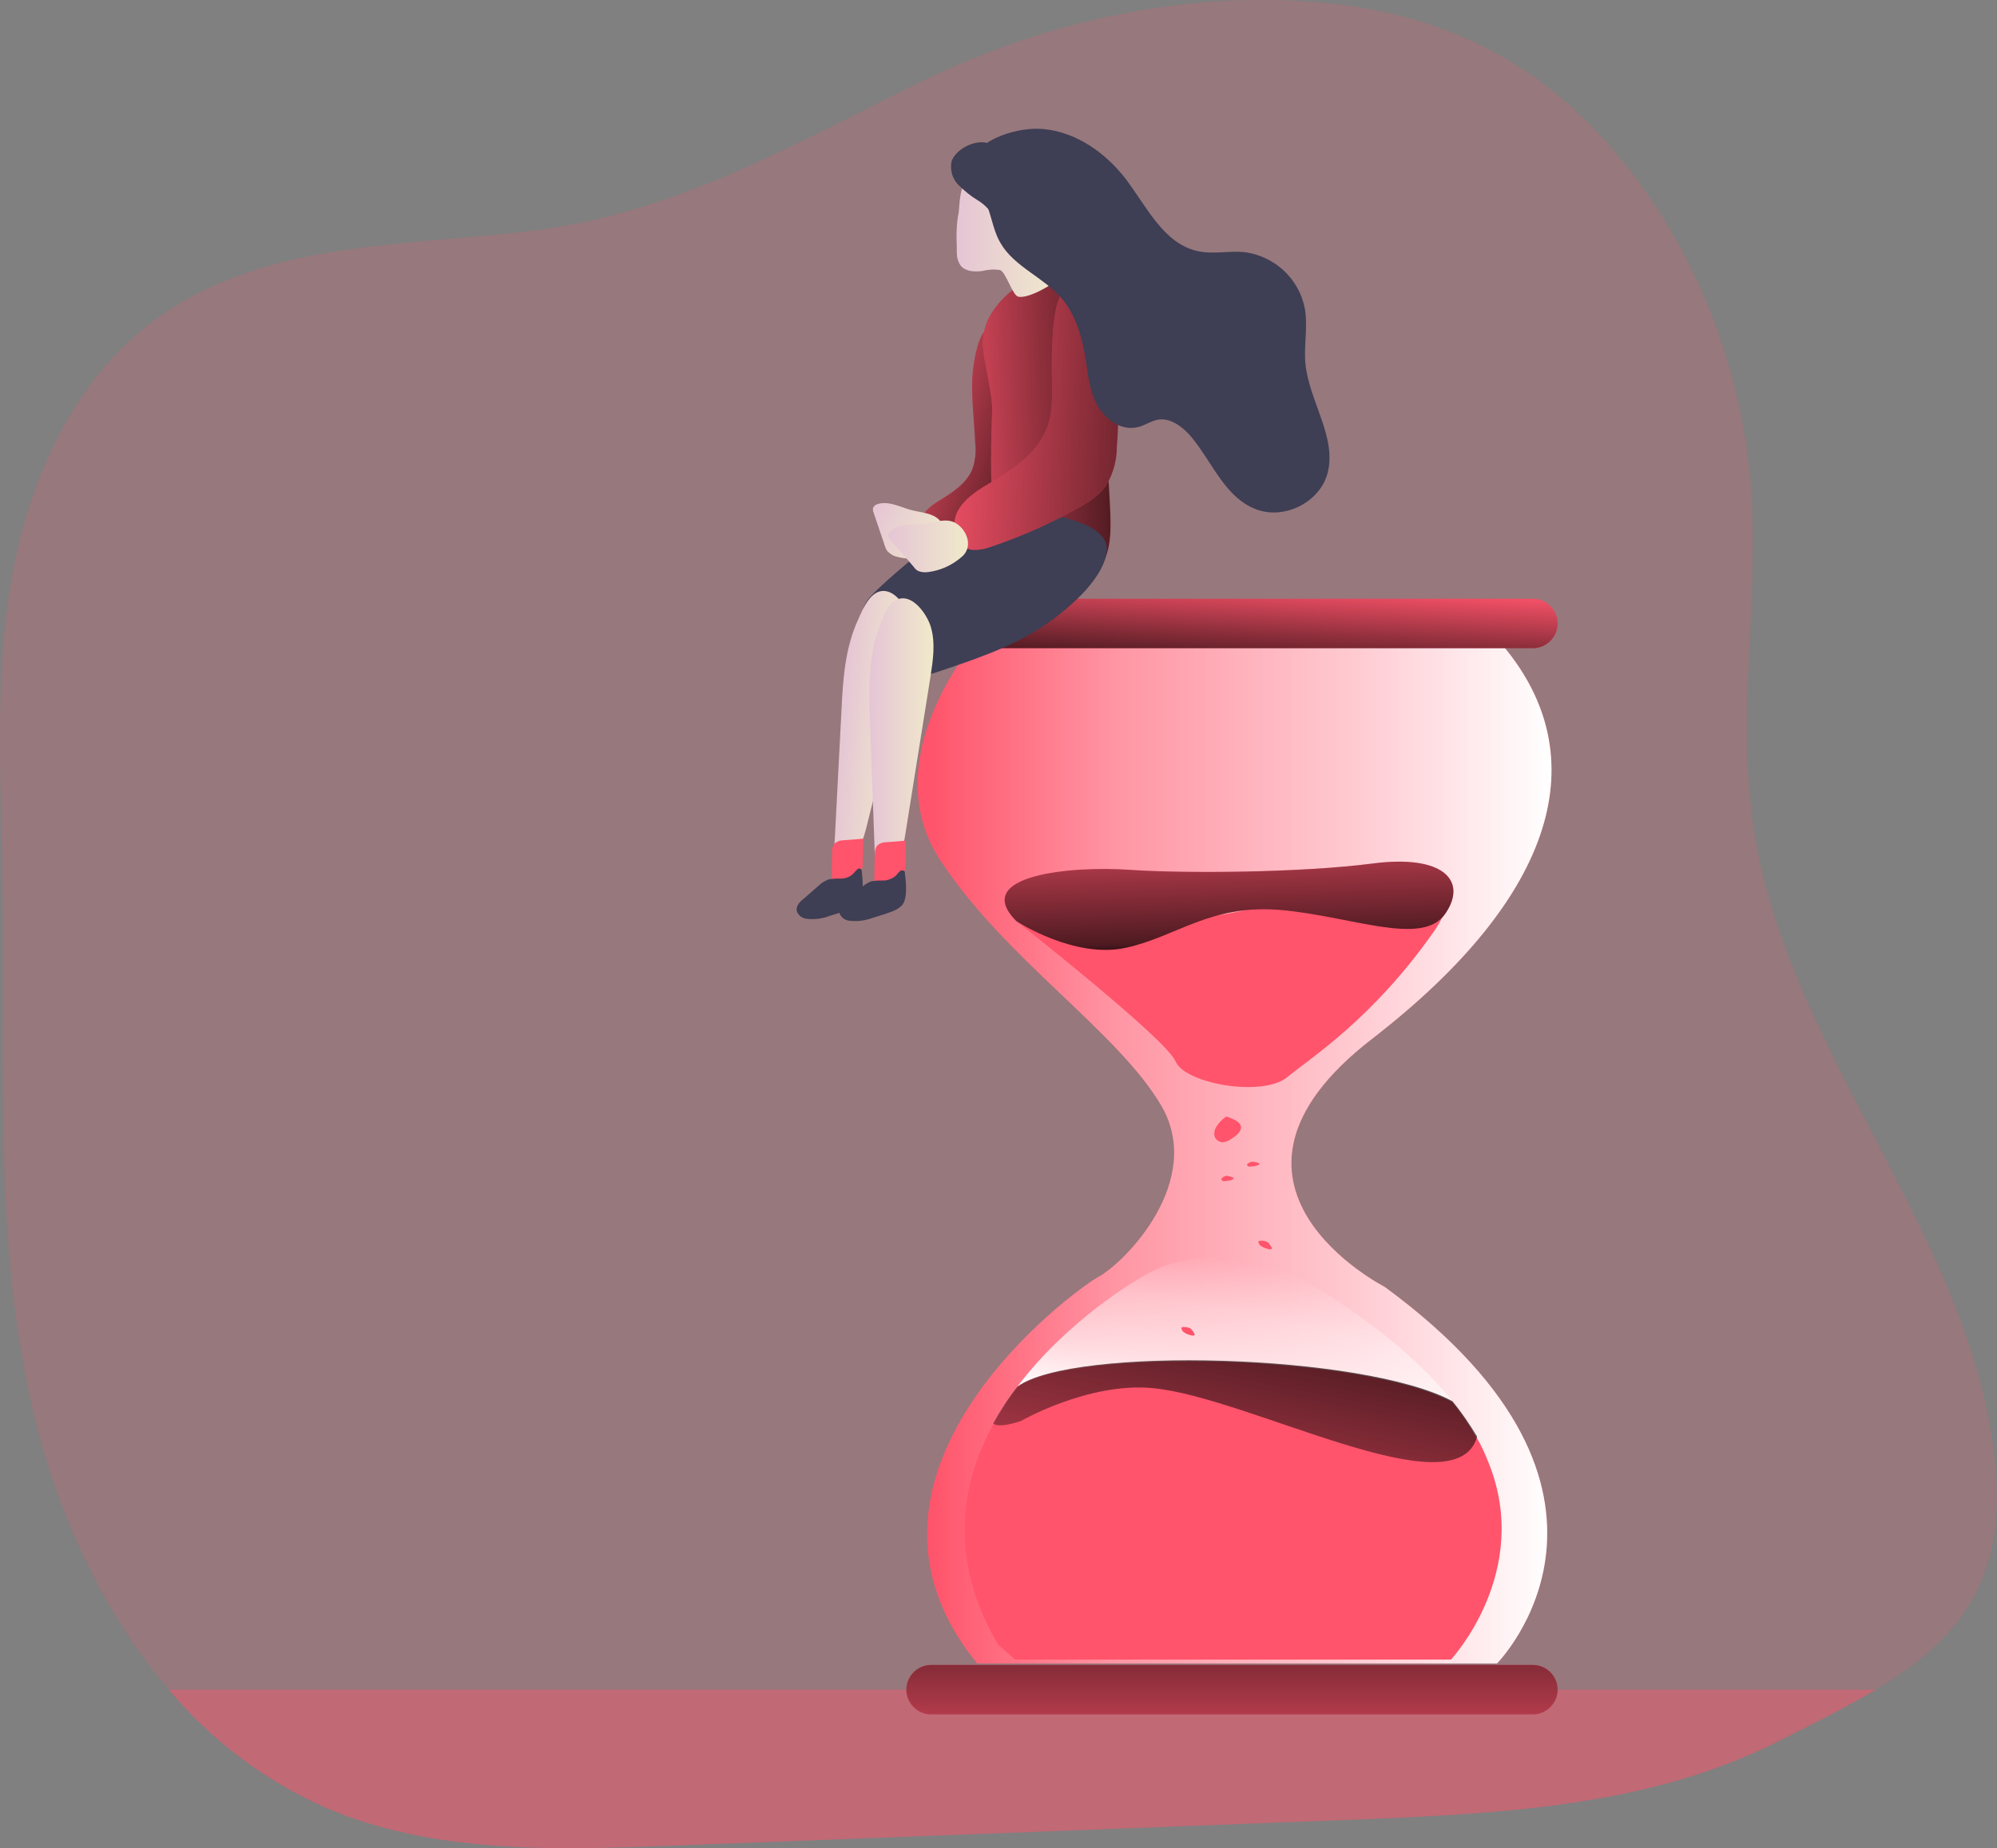 <?xml version="1.0" encoding="utf-8"?>
<!-- Generator: Adobe Illustrator 24.3.0, SVG Export Plug-In . SVG Version: 6.00 Build 0)  -->
<svg version="1.1" id="Layer_1" xmlns="http://www.w3.org/2000/svg" xmlns:xlink="http://www.w3.org/1999/xlink" x="0px" y="0px"
	 viewBox="0 0 411.8 381.2" style="enable-background:new 0 0 411.8 381.2;" xml:space="preserve">
<rect x="0" y="0" width="411.8" height="381.2" fill="#808080" stroke="none"/>
<style type="text/css">
	.st0{opacity:0.18;fill:#FF546B;enable-background:new    ;}
	.st1{opacity:0.41;fill:#FF546B;enable-background:new    ;}
	.st2{fill:#FF546B;}
	.st3{fill:url(#SVGID_1_);}
	.st4{fill:url(#SVGID_2_);}
	.st5{fill:url(#SVGID_3_);}
	.st6{fill:url(#SVGID_4_);}
	.st7{fill:url(#SVGID_5_);}
	.st8{fill:url(#SVGID_6_);}
	.st9{fill:url(#SVGID_7_);}
	.st10{fill:url(#SVGID_8_);}
	.st11{fill:url(#SVGID_9_);}
	.st12{fill:url(#SVGID_10_);}
	.st13{fill:#3E3E54;}
	.st14{fill:url(#SVGID_11_);}
	.st15{fill:url(#SVGID_12_);}
	.st16{fill:url(#SVGID_13_);}
	.st17{fill:url(#SVGID_14_);}
</style>
<path class="st0" d="M386.8,348.5c-6,3.6-12.7,6.9-19.8,10.5c-26.8,13.7-58.1,15.1-87.6,16.3L138,380.7c-23.8,0.9-48.5,1.6-70.5-7.7
	c-12.6-5.5-23.8-13.9-32.7-24.5C20.7,332,11.2,310.7,6.4,289.2c-7.8-35.1-5.3-71.4-5.9-107.3c-0.3-20.9-1.7-42,1.9-62.6
	s12.9-41.2,29.8-53.5c22.7-16.6,52.5-14.9,79-18.4c28-3.7,52-17.3,77-29.7C214.2,4.7,244-2.2,273.2,0.6
	c29.5,2.8,50.9,16.3,67.5,40.9c11.4,17,18.3,36.6,20.2,57.1c2.1,24-2.9,48.4,0.7,72.2c7,46.7,45.6,84.7,49.9,131.8
	C413.7,327.1,402.8,338.9,386.8,348.5z"/>
<path class="st1" d="M386.8,348.5c-6,3.6-12.7,6.9-19.8,10.5c-26.8,13.7-58.1,15.1-87.6,16.3L138,380.7c-23.8,0.9-48.5,1.6-70.5-7.7
	c-12.6-5.5-23.8-13.9-32.7-24.5L386.8,348.5z"/>
<path class="st2" d="M200.5,77.9c-0.2,4.5,0.4,9,0.6,13.6c0.2,1.7,0,3.4-0.5,5c-1.1,3.1-4.2,5.1-7,6.8c-1.8,1.1-3.9,2.7-3.6,4.8
	c0.4,1.6,1.7,2.8,3.4,2.9c1.6,0.1,3.2-0.2,4.7-0.9c3-1,5.8-2.6,8.1-4.8c4.5-4.7,4.7-12,4.3-18.5c-0.3-5.5-0.8-11.5-3.5-16.4
	C202.6,62.5,200.7,74,200.5,77.9z"/>
<linearGradient id="SVGID_1_" gradientUnits="userSpaceOnUse" x1="232.445" y1="270.4" x2="196.045" y2="281.99" gradientTransform="matrix(1 0 0 -1 -14.05 365.956)">
	<stop  offset="1.000000e-02" style="stop-color:#000000"/>
	<stop  offset="0.13" style="stop-color:#000000;stop-opacity:0.69"/>
	<stop  offset="1" style="stop-color:#000000;stop-opacity:0"/>
</linearGradient>
<path class="st3" d="M200.5,77.9c-0.2,4.5,0.4,9,0.6,13.6c0.2,1.7,0,3.4-0.5,5c-1.1,3.1-4.2,5.1-7,6.8c-1.8,1.1-3.9,2.7-3.6,4.8
	c0.4,1.6,1.7,2.8,3.4,2.9c1.6,0.1,3.2-0.2,4.7-0.9c3-1,5.8-2.6,8.1-4.8c4.5-4.7,4.7-12,4.3-18.5c-0.3-5.5-0.8-11.5-3.5-16.4
	C202.6,62.5,200.7,74,200.5,77.9z"/>
<linearGradient id="SVGID_2_" gradientUnits="userSpaceOnUse" x1="-250.166" y1="-319.906" x2="-233.66" y2="-319.906" gradientTransform="matrix(0.927 0.374 0.374 -0.927 530.862 -96.228)">
	<stop  offset="0" style="stop-color:#E5C5D5"/>
	<stop  offset="0.42" style="stop-color:#EAD4D1"/>
	<stop  offset="1" style="stop-color:#F0E9CB"/>
</linearGradient>
<path class="st4" d="M187.2,105c-2.1-0.7-4.3-1.7-6.3-1c-0.4,0.1-0.7,0.4-0.9,0.8c0,0.3,0,0.6,0.1,0.8l2.4,7.1
	c0.1,0.4,0.3,0.7,0.5,1c0.5,0.5,1.1,0.9,1.8,1.1c2.6,0.7,5.4,0.6,7.9-0.4c2.6-1,2.9-4.2,1.5-6.5S189.6,105.8,187.2,105z"/>
<path class="st2" d="M200.4,133.2c0,0-19.9,23.7-6.6,44.1s36.7,35.4,45.7,50.8c8.9,15.4-7.3,32.1-12.9,35.2s-56.9,40.9-25.1,79.8
	h107.2c0,0,34.8-35.2-23.2-77.7c0,0-41.4-21.1-2.6-51.1s45.7-58.5,27.3-80.8L200.4,133.2z"/>
<linearGradient id="SVGID_3_" gradientUnits="userSpaceOnUse" x1="203.239" y1="127.826" x2="333.82" y2="127.826" gradientTransform="matrix(1 0 0 -1 -14.05 365.956)">
	<stop  offset="2.000000e-02" style="stop-color:#FFFFFF;stop-opacity:0"/>
	<stop  offset="0.32" style="stop-color:#FFFFFF;stop-opacity:0.39"/>
	<stop  offset="0.68" style="stop-color:#FFFFFF;stop-opacity:0.68"/>
	<stop  offset="1" style="stop-color:#FFFFFF"/>
</linearGradient>
<path class="st5" d="M200.4,133.2c0,0-19.9,23.7-6.6,44.1s36.7,35.4,45.7,50.8c8.9,15.4-7.3,32.1-12.9,35.2s-56.9,40.9-25.1,79.8
	h107.2c0,0,34.8-35.2-23.2-77.7c0,0-41.4-21.1-2.6-51.1s45.7-58.5,27.3-80.8L200.4,133.2z"/>
<path class="st2" d="M192,123.5h124.1c2.8,0,5.1,2.3,5.1,5.1v0c0,2.8-2.3,5.1-5.1,5.1H192c-2.8,0-5.1-2.3-5.1-5.1v0
	C186.9,125.8,189.2,123.5,192,123.5z"/>
<path class="st2" d="M192,343.4h124.1c2.8,0,5.1,2.3,5.1,5.1v0c0,2.8-2.3,5.1-5.1,5.1H192c-2.8,0-5.1-2.3-5.1-5.1v0
	C186.9,345.7,189.2,343.4,192,343.4z"/>
<linearGradient id="SVGID_4_" gradientUnits="userSpaceOnUse" x1="253.56" y1="242.296" x2="254.56" y2="261.886" gradientTransform="matrix(1 0 0 -1 0 381.276)">
	<stop  offset="1.000000e-02" style="stop-color:#000000"/>
	<stop  offset="0.13" style="stop-color:#000000;stop-opacity:0.69"/>
	<stop  offset="1" style="stop-color:#000000;stop-opacity:0"/>
</linearGradient>
<path class="st6" d="M192,123.5h124.1c2.8,0,5.1,2.3,5.1,5.1v0c0,2.8-2.3,5.1-5.1,5.1H192c-2.8,0-5.1-2.3-5.1-5.1v0
	C186.9,125.8,189.2,123.5,192,123.5z"/>
<linearGradient id="SVGID_5_" gradientUnits="userSpaceOnUse" x1="254.09" y1="56.606" x2="254.09" y2="9.686" gradientTransform="matrix(1 0 0 -1 0 381.276)">
	<stop  offset="1.000000e-02" style="stop-color:#000000"/>
	<stop  offset="0.13" style="stop-color:#000000;stop-opacity:0.69"/>
	<stop  offset="1" style="stop-color:#000000;stop-opacity:0"/>
</linearGradient>
<path class="st7" d="M192,343.4h124.1c2.8,0,5.1,2.3,5.1,5.1v0c0,2.8-2.3,5.1-5.1,5.1H192c-2.8,0-5.1-2.3-5.1-5.1v0
	C186.9,345.7,189.2,343.4,192,343.4z"/>
<linearGradient id="SVGID_6_" gradientUnits="userSpaceOnUse" x1="274.16" y1="105.466" x2="267.272" y2="71.164" gradientTransform="matrix(1 0 0 -1 -14.05 365.956)">
	<stop  offset="2.000000e-02" style="stop-color:#FFFFFF;stop-opacity:0"/>
	<stop  offset="0.32" style="stop-color:#FFFFFF;stop-opacity:0.39"/>
	<stop  offset="0.68" style="stop-color:#FFFFFF;stop-opacity:0.68"/>
	<stop  offset="1" style="stop-color:#FFFFFF"/>
</linearGradient>
<path class="st8" d="M299.5,289c-18.2-9.7-78.3-11.3-89.7-3c10.6-14.1,25.3-22.4,25.3-22.4c14.4-9,30.8-1.2,30.8-1.2
	S286.7,273.1,299.5,289z"/>
<path class="st2" d="M299.2,342.3h-89.9l-3.5-3.1c-10.3-17.6-7.7-33.1-1-45.4c1.5-2.7,3.1-5.2,5-7.6c11.4-8.4,71.5-6.8,89.7,3
	c1.9,2.3,3.5,4.7,5,7.3c1,1.7,1.8,3.5,2.5,5.3C316,324.3,299.2,342.3,299.2,342.3z"/>
<linearGradient id="SVGID_7_" gradientUnits="userSpaceOnUse" x1="274.92" y1="101.78" x2="259.71" y2="26.05" gradientTransform="matrix(1 0 0 -1 -14.05 365.956)">
	<stop  offset="1.000000e-02" style="stop-color:#000000"/>
	<stop  offset="0.13" style="stop-color:#000000;stop-opacity:0.69"/>
	<stop  offset="1" style="stop-color:#000000;stop-opacity:0"/>
</linearGradient>
<path class="st9" d="M304.6,296.3c-4.3,15.6-47.1-8.2-67-10c-13.2-1.2-27.1,6.8-27.1,6.8s-4.5,1.6-5.7,0.5c1.5-2.7,3.1-5.2,5-7.6
	c11.4-8.4,71.5-6.8,89.7,3C301.4,291.3,303.1,293.8,304.6,296.3z"/>
<path class="st2" d="M209.6,190c0,0,30.8,24.2,32.8,28.9c2,4.7,18,7.4,23,3.3s17.7-12.1,30.3-30.1s-28.8-6.2-42.7-3.6
	C239.1,191.1,215.2,174.1,209.6,190z"/>
<path class="st2" d="M209.6,190c0,0,11.9,7.8,22.5,5.5s17.5-9.1,32.1-7.8c14.6,1.3,29.1,7.6,33.8,0.8s-0.3-12.3-14.9-10.4
	s-38.7,2.1-50.3,1.3S200,180.4,209.6,190z"/>
<linearGradient id="SVGID_8_" gradientUnits="userSpaceOnUse" x1="267.933" y1="167.426" x2="266.763" y2="203.246" gradientTransform="matrix(1 0 0 -1 -14.05 365.956)">
	<stop  offset="1.000000e-02" style="stop-color:#000000"/>
	<stop  offset="0.13" style="stop-color:#000000;stop-opacity:0.69"/>
	<stop  offset="1" style="stop-color:#000000;stop-opacity:0"/>
</linearGradient>
<path class="st10" d="M209.6,190c0,0,11.9,7.8,22.5,5.5s17.5-9.1,32.1-7.8c14.6,1.3,29.1,7.6,33.8,0.8s-0.3-12.3-14.9-10.4
	s-38.7,2.1-50.3,1.3S200,180.4,209.6,190z"/>
<path class="st2" d="M252.7,230.4c-0.8,0.6-1.5,1.3-2,2.2c-0.3,0.6-0.4,1.2-0.2,1.9c0.3,0.7,1,1.1,1.7,1.1c0.6-0.1,1.2-0.3,1.7-0.7
	c1-0.6,2.1-1.5,2-2.5s-1.7-1.7-3-2.1"/>
<path class="st2" d="M258.2,239.6c-0.3,0.1-0.7,0.2-0.9,0.4c-0.1,0.1-0.2,0.2-0.1,0.4c0.2,0.2,0.5,0.3,0.8,0.2
	c0.3,0,0.5-0.1,0.8-0.1c0.5-0.1,1-0.3,0.9-0.5S258.9,239.7,258.2,239.6"/>
<path class="st2" d="M252.9,242.5c-0.3,0.1-0.7,0.2-0.9,0.5c-0.1,0.1-0.2,0.3-0.1,0.4c0.2,0.2,0.5,0.3,0.8,0.2
	c0.3,0,0.5-0.1,0.8-0.1c0.5-0.1,1-0.3,0.9-0.5S253.5,242.6,252.9,242.5"/>
<path class="st2" d="M261.4,256.2c-0.4-0.2-0.9-0.3-1.4-0.3c-0.3,0-0.5,0.1-0.5,0.2c0,0.3,0.2,0.6,0.4,0.8c0.3,0.2,0.6,0.4,0.9,0.5
	c0.6,0.2,1.2,0.4,1.4,0.2S261.9,256.7,261.4,256.2"/>
<path class="st2" d="M245.5,274c-0.4-0.2-0.9-0.3-1.4-0.3c-0.3,0-0.5,0.1-0.5,0.2s0.1,0.5,0.4,0.8c0.3,0.2,0.6,0.4,0.9,0.5
	c0.6,0.2,1.2,0.4,1.4,0.2S246,274.5,245.5,274"/>
<path class="st2" d="M202.7,71.7c-0.2-2.7,0.5-5.3,2-7.5c1.5-2.2,3.4-4.1,5.7-5.4c1.2-0.9,2.8-1.3,4.3-1.3c1.3,0.2,5.7-4.6,6.7-3.9
	c2.9,2.2,2.3,10.1,4.8,12.8c0.6,3.6,1,7.2,1.2,10.8l1.5,27.3c0.2,4.5,0.4,9.4-2.3,13c-6.8-2.5-13.4-5.4-19.8-8.8
	c-1.5-0.5-2.4-2.1-2.2-3.7c-0.3-6.8-0.3-13.6,0-20.4C204.6,80.9,203,75.3,202.7,71.7z"/>
<linearGradient id="SVGID_9_" gradientUnits="userSpaceOnUse" x1="248.93" y1="280.928" x2="204.75" y2="279.268" gradientTransform="matrix(1 0 0 -1 -14.05 365.956)">
	<stop  offset="1.000000e-02" style="stop-color:#000000"/>
	<stop  offset="0.13" style="stop-color:#000000;stop-opacity:0.69"/>
	<stop  offset="1" style="stop-color:#000000;stop-opacity:0"/>
</linearGradient>
<path class="st11" d="M202.7,71.7c-0.2-2.7,0.5-5.3,2-7.5c1.5-2.2,3.4-4.1,5.7-5.4c1.2-0.9,2.8-1.3,4.3-1.3c1.3,0.2,5.7-4.6,6.7-3.9
	c2.9,2.2,2.3,10.1,4.8,12.8c0.6,3.6,1,7.2,1.2,10.8l1.5,27.3c0.2,4.5,0.4,9.4-2.3,13c-6.8-2.5-13.4-5.4-19.8-8.8
	c-1.5-0.5-2.4-2.1-2.2-3.7c-0.3-6.8-0.3-13.6,0-20.4C204.6,80.9,203,75.3,202.7,71.7z"/>
<linearGradient id="SVGID_10_" gradientUnits="userSpaceOnUse" x1="211.269" y1="318.292" x2="232.159" y2="318.292" gradientTransform="matrix(1 0 0 -1 -14.05 365.956)">
	<stop  offset="0" style="stop-color:#E5C5D5"/>
	<stop  offset="0.42" style="stop-color:#EAD4D1"/>
	<stop  offset="1" style="stop-color:#F0E9CB"/>
</linearGradient>
<path class="st12" d="M197.3,51.2V52c0,1,0.2,1.9,0.8,2.8c1,1.2,2.8,1.3,4.4,1.1c1.2-0.3,2.5-0.4,3.7-0.2c1.2,0.3,2.6,5.3,3.8,5.5
	c2.1,0.4,6.7-2.3,8.2-3.6c0.1-0.1-1.6-4-1.5-4.2c0.1-0.2,0.1-0.4,0-0.6l-2.4-11.2c-0.2-1.6-0.8-3.1-1.7-4.4c-0.7-0.9-1.6-1.5-2.6-2
	c-3.4-1.5-8.4-1-10.8,2.1c-1.3,1.6-1.3,4.5-1.5,6.5C197.2,46.1,197.2,48.7,197.3,51.2z"/>
<path class="st13" d="M214.9,129.3c-6.6,4.3-14.2,6.8-21.6,9.3c-1.8,0.6-4,1.2-5.6,0.2c-0.9-0.6-1.7-1.5-2.1-2.6
	c-2.9-5.6-10.3-7.2-6.7-12.4c1.5-2.2,10.2-9.4,12.3-11c4.2-3.2,8.7-6.4,13.9-7.3c2.4-0.4,4.9-0.4,7.4,0c4.7,0.6,16.7,2.4,15.7,8.5
	C227.2,120,219.7,126.1,214.9,129.3z"/>
<path class="st2" d="M216.9,76.2c0,4,0.4,8-0.9,11.8c-1.8,5-6.4,8.4-11,11.1c-2.9,1.7-5.9,3.4-7.5,6.3s-0.4,7.4,2.8,8
	c1.3,0.1,2.5-0.1,3.7-0.5c6.3-2.1,12.4-4.8,18.1-8c2.4-1.3,4.8-2.8,6.2-5.1c1.3-2.3,2-4.9,2-7.6c0.5-5.7,0.3-11.4-0.5-17
	c-0.9-4.4-2.7-8.7-5.1-12.5C216.9,52,216.9,70.3,216.9,76.2z"/>
<linearGradient id="SVGID_11_" gradientUnits="userSpaceOnUse" x1="263.452" y1="277.601" x2="204.542" y2="280.581" gradientTransform="matrix(1 0 0 -1 -14.05 365.956)">
	<stop  offset="1.000000e-02" style="stop-color:#000000"/>
	<stop  offset="0.13" style="stop-color:#000000;stop-opacity:0.69"/>
	<stop  offset="1" style="stop-color:#000000;stop-opacity:0"/>
</linearGradient>
<path class="st14" d="M216.9,76.2c0,4,0.4,8-0.9,11.8c-1.8,5-6.4,8.4-11,11.1c-2.9,1.7-5.9,3.4-7.5,6.3s-0.4,7.4,2.8,8
	c1.3,0.1,2.5-0.1,3.7-0.5c6.3-2.1,12.4-4.8,18.1-8c2.4-1.3,4.8-2.8,6.2-5.1c1.3-2.3,2-4.9,2-7.6c0.5-5.7,0.3-11.4-0.5-17
	c-0.9-4.4-2.7-8.7-5.1-12.5C216.9,52,216.9,70.3,216.9,76.2z"/>
<linearGradient id="SVGID_12_" gradientUnits="userSpaceOnUse" x1="66.648" y1="103.691" x2="79.846" y2="103.691" gradientTransform="matrix(0.996 8.732961e-02 8.732961e-02 -0.996 97.591 247.859)">
	<stop  offset="0" style="stop-color:#E5C5D5"/>
	<stop  offset="0.42" style="stop-color:#EAD4D1"/>
	<stop  offset="1" style="stop-color:#F0E9CB"/>
</linearGradient>
<path class="st15" d="M173.5,146.9l-1.7,32.7c4-0.2,5.8-4.9,6.8-8.7c2.7-10.9,5.4-21.7,8.2-32.6c0.8-3.2,1.6-6.6,1-9.8
	c-0.4-2.3-2.5-6.3-5.3-6.6c-2.9-0.3-4.5,3.5-5.5,5.8C174.2,133.7,173.8,140.4,173.5,146.9z"/>
<linearGradient id="SVGID_13_" gradientUnits="userSpaceOnUse" x1="193.352" y1="213.341" x2="206.542" y2="213.341" gradientTransform="matrix(1 0 0 -1 -14.05 365.956)">
	<stop  offset="0" style="stop-color:#E5C5D5"/>
	<stop  offset="0.42" style="stop-color:#EAD4D1"/>
	<stop  offset="1" style="stop-color:#F0E9CB"/>
</linearGradient>
<path class="st16" d="M179.4,149.1l1.2,32.8c3.9-0.6,5.4-5.4,6-9.3c1.8-11.1,3.5-22.1,5.3-33.2c0.5-3.3,1-6.7,0.1-9.9
	c-0.6-2.3-3.1-6.1-5.8-6.1c-3,0-4.2,3.9-5,6.3C179,135.8,179.2,142.7,179.4,149.1z"/>
<path class="st2" d="M177.8,173l-3.7,0.3c-0.8,0-1.5,0.2-2.1,0.8c-0.3,0.5-0.5,1-0.4,1.6c-0.1,2-0.1,4,0,5.9c0,0.1,0,0.2,0,0.2
	c0.1,0.1,0.3,0.2,0.5,0.2c1.4,0,2.8-0.4,4.1-1.1c0.5-0.2,1-0.6,1.3-1.1c0.3-0.6,0.5-1.2,0.4-1.9c0.1-1.7,0.1-3.4,0.1-5L177.8,173z"
	/>
<path class="st13" d="M177.7,179.7c0-0.1,0-0.3-0.1-0.4c-0.2-0.2-0.5-0.2-0.7-0.1c-0.2,0.2-0.4,0.4-0.6,0.6
	c-0.6,0.8-1.5,1.3-2.5,1.4c-1,0-2,0-3,0.2c-0.7,0.3-1.4,0.7-1.9,1.2l-3.2,2.8c-0.8,0.6-1.6,1.5-1.4,2.5c0.3,0.9,1.1,1.5,2,1.6
	c1.6,0.2,3.3,0,4.8-0.6c1.4-0.4,2.9-0.9,4.2-1.4c0.7-0.3,1.4-0.7,1.9-1.3C178.2,184.7,177.9,181.4,177.7,179.7z"/>
<path class="st2" d="M186.7,173.4l-3.8,0.3c-0.8,0-1.5,0.2-2.1,0.8c-0.3,0.5-0.4,1-0.4,1.6c-0.1,2-0.1,4-0.1,5.9
	c0,0.1,0,0.2,0.1,0.2c0.1,0.1,0.3,0.2,0.5,0.2c1.4,0,2.8-0.4,4.1-1.1c0.5-0.2,1-0.6,1.3-1.1c0.3-0.6,0.4-1.2,0.4-1.9
	C186.8,176.7,186.8,175,186.7,173.4L186.7,173.4z"/>
<path class="st13" d="M186.6,180.1c0-0.1,0-0.3-0.1-0.4c-0.2-0.2-0.5-0.2-0.8-0.1c-0.2,0.2-0.4,0.3-0.6,0.6
	c-0.6,0.8-1.5,1.2-2.5,1.4c-1,0-2,0-3,0.2c-0.7,0.3-1.4,0.7-1.9,1.2l-3.2,2.8c-0.8,0.7-1.6,1.5-1.4,2.5c0.3,0.9,1.1,1.5,2,1.6
	c1.6,0.2,3.3,0,4.9-0.6c1.4-0.4,2.9-0.9,4.2-1.4c0.7-0.3,1.4-0.7,1.9-1.3C187.2,185.1,186.8,181.9,186.6,180.1z"/>
<linearGradient id="SVGID_14_" gradientUnits="userSpaceOnUse" x1="197.13" y1="253.188" x2="213.66" y2="253.188" gradientTransform="matrix(1 0 0 -1 -14.05 365.956)">
	<stop  offset="0" style="stop-color:#E5C5D5"/>
	<stop  offset="0.42" style="stop-color:#EAD4D1"/>
	<stop  offset="1" style="stop-color:#F0E9CB"/>
</linearGradient>
<path class="st17" d="M189.9,108.1c-2.2,0.1-4.6,0-6.2,1.4c-0.3,0.2-0.5,0.6-0.6,1c0.1,0.3,0.2,0.5,0.4,0.7l4.9,5.7
	c0.2,0.3,0.5,0.6,0.8,0.8c0.6,0.3,1.4,0.4,2.1,0.3c2.7-0.3,5.2-1.5,7.2-3.3c2-1.9,1.1-5-1.1-6.6S192.4,108,189.9,108.1z"/>
<path class="st13" d="M215,26.6c6.9,0.6,13,4.9,17.2,10.4c4.3,5.7,7.8,13.3,14.8,14.8c3.1,0.7,6.4-0.1,9.6,0.2
	c6.1,0.8,11.1,5.3,12.4,11.3c0.8,3.9-0.2,7.9,0.2,11.8c0.8,7.8,6.6,15.2,4.5,22.7c-1.7,5.9-9,9.5-14.8,7.2c-6.2-2.4-8.8-9.4-13-14.6
	c-1.8-2.2-4.5-4.4-7.3-3.8c-1.4,0.3-2.6,1.2-4,1.5c-3.2,0.8-6.5-1.4-8.2-4.3s-2-6.3-2.5-9.5c-0.7-4.6-2-9.3-5-12.8
	c-3.7-4.3-9.8-6.5-12.6-11.4c-1.7-2.9-1.9-6.4-3.5-9.4c-1.3-2.6-3.9-4-2.8-7.1C201.9,28.4,210.2,26.2,215,26.6z"/>
<path class="st13" d="M196.2,33.4c-0.3,1.7,0.2,3.5,1.4,4.7c1.2,1.2,2.5,2.3,4,3.2c1.5,0.9,2.7,2.2,3.5,3.7c0.1,0.3,0.2,0.5,0.4,0.7
	c0.2,0.2,0.5,0.2,0.7,0c0.1-0.1,0.1-0.3,0.1-0.5c0.2-2.8-0.3-5.6-0.3-8.4c0-1.9,0.6-4.3-0.6-6C203.3,27.6,197.1,30.2,196.2,33.4z"/>
</svg>
